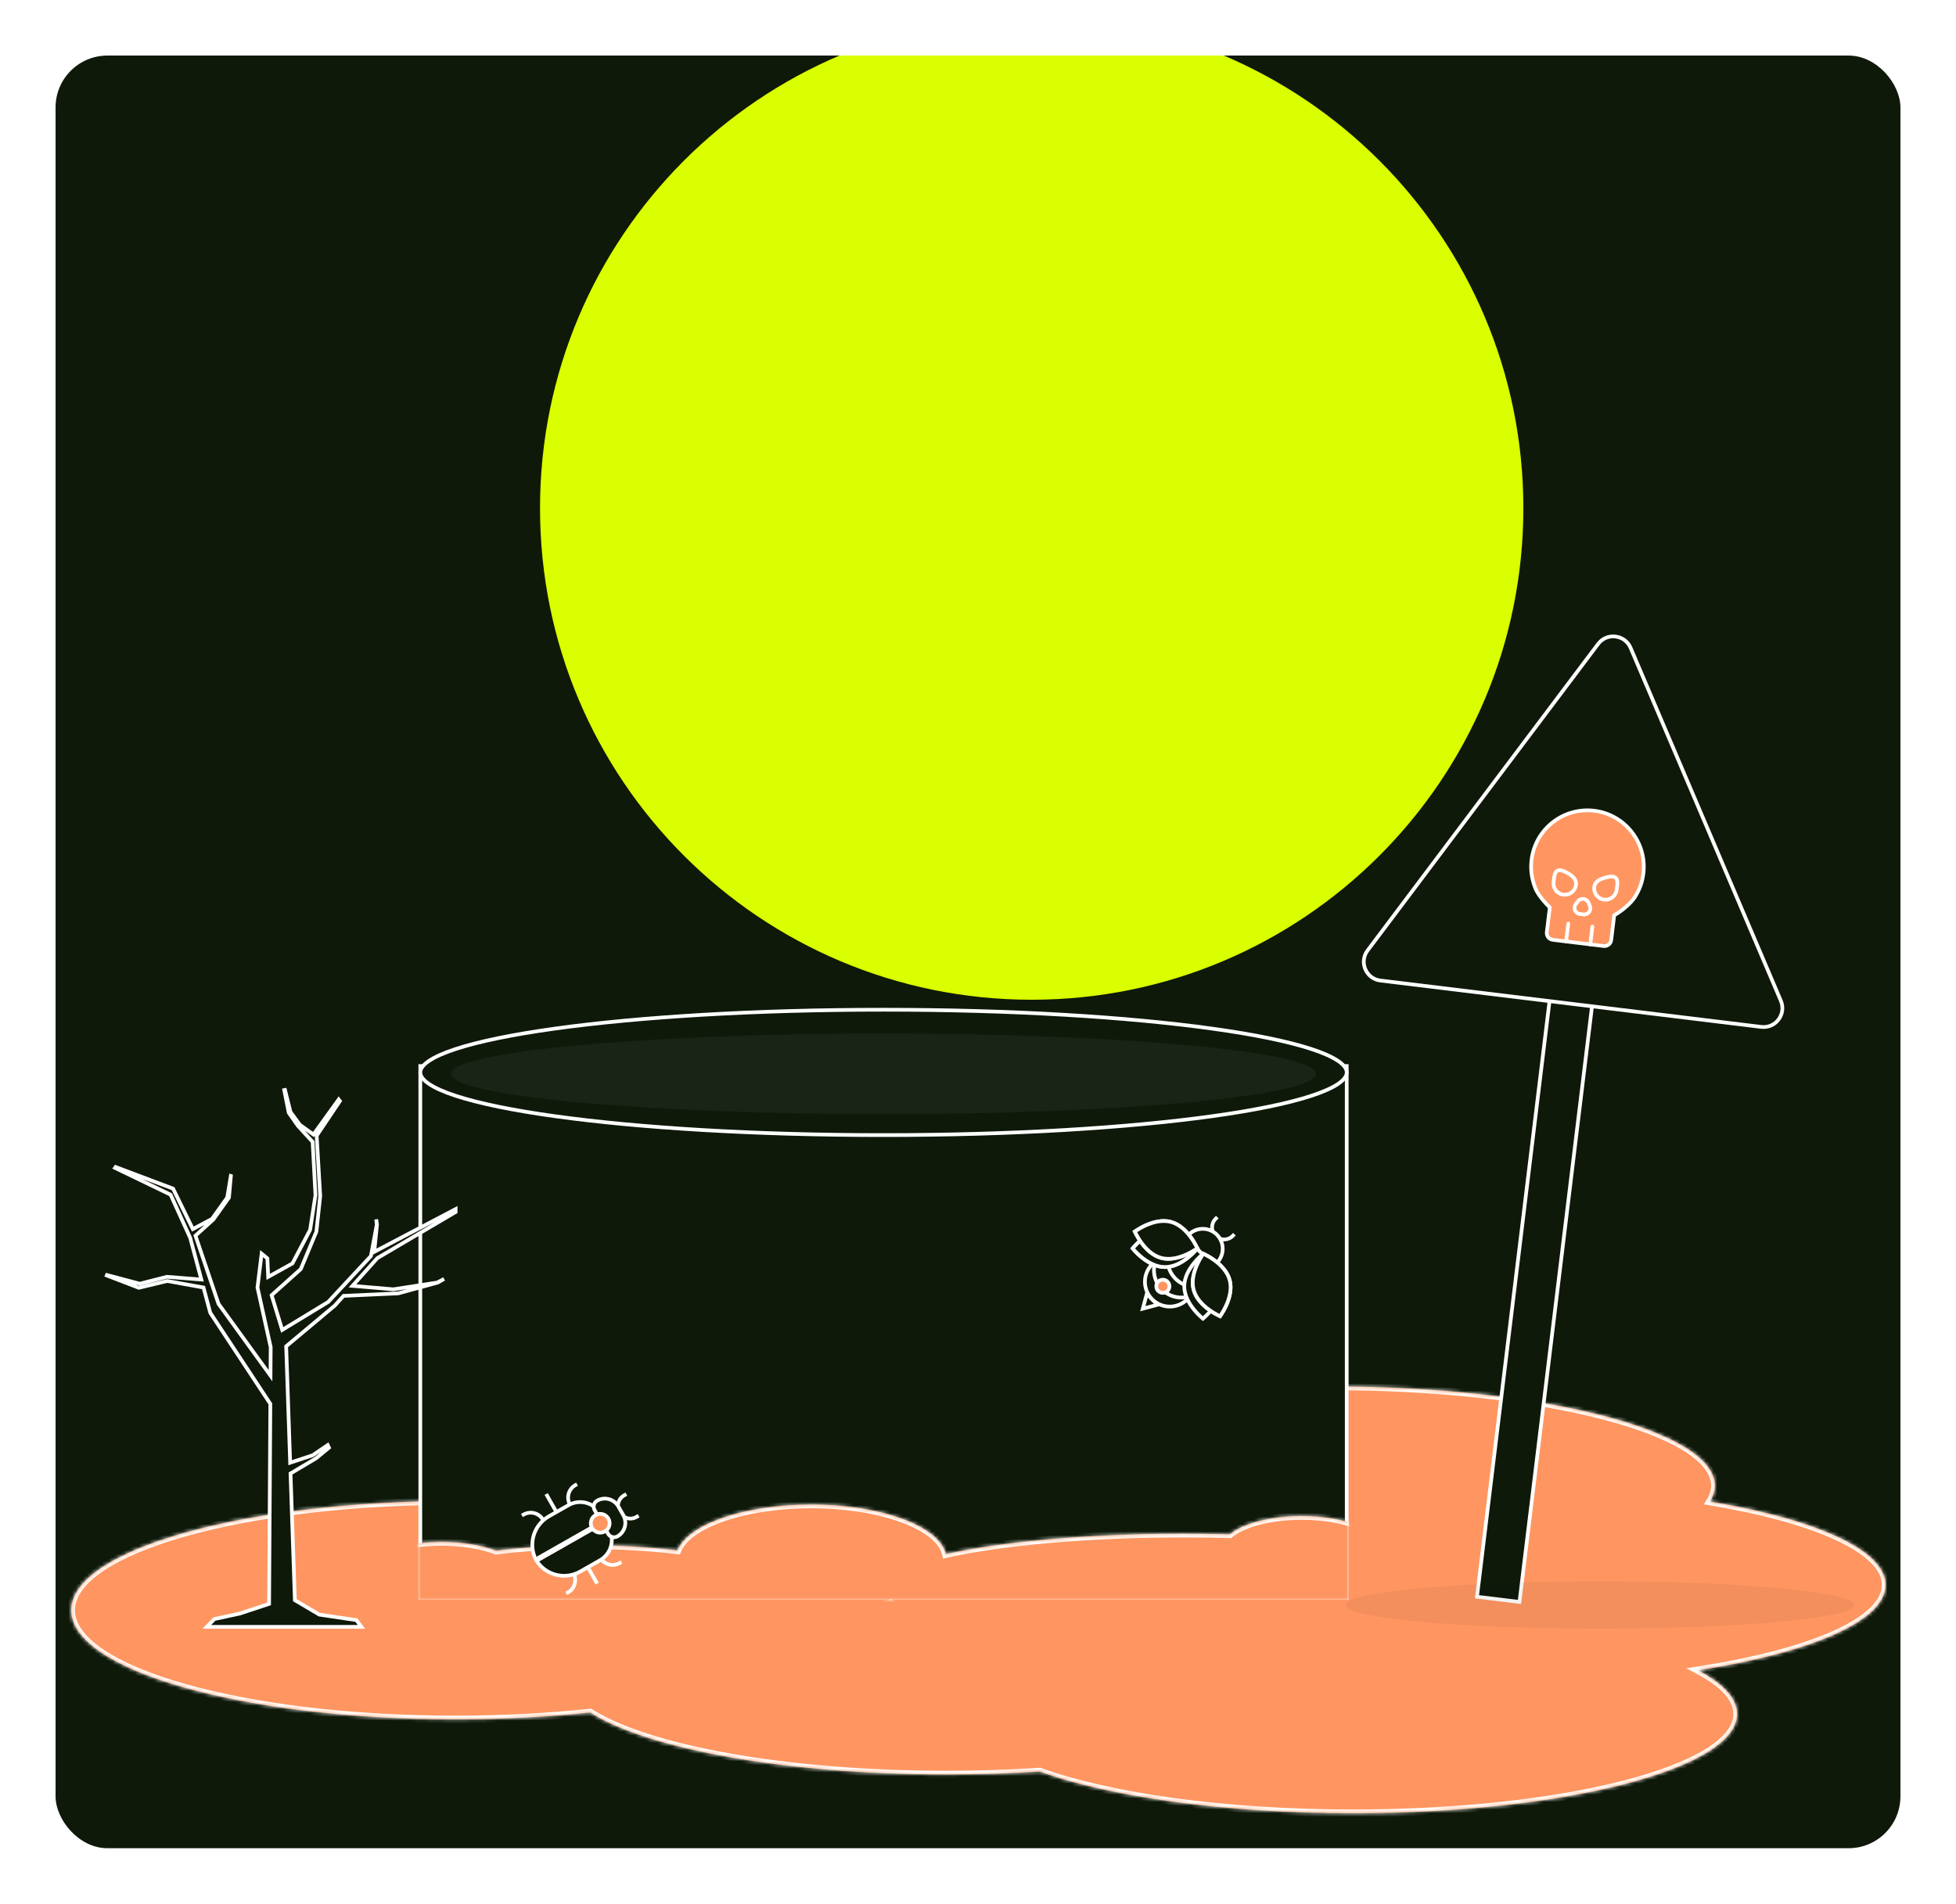 <svg width="528" height="514" viewBox="0 0 528 514" fill="none" xmlns="http://www.w3.org/2000/svg">
<g filter="url(#filter0_d_2942_9)">
<g clip-path="url(#clip0_2942_9)">
<rect x="-167.02" y="-61.069" width="963.702" height="580.069" fill="#0F190A"/>
<mask id="path-3-inside-1_2942_9" fill="white">
<path d="M359.191 370.323C416.473 370.323 462.909 382.32 462.909 397.118C462.909 398.578 462.455 400.01 461.585 401.406C490.121 406.18 509.005 414.476 509.005 423.913C509.005 433.704 488.677 442.266 458.33 446.941C465.111 450.504 468.921 454.512 468.921 458.75C468.92 473.548 422.484 485.545 365.203 485.545C330.34 485.545 299.495 481.1 280.691 474.285C272.618 474.806 264.17 475.085 255.473 475.085C211.96 475.085 174.707 468.161 159.312 458.347C147.995 459.551 135.741 460.212 122.945 460.212C65.664 460.212 19.229 447.017 19.229 430.74C19.229 414.464 65.664 401.269 122.945 401.269C131.421 401.269 139.659 401.559 147.545 402.104C165.749 394.385 198.635 389.231 236.182 389.231C244.122 389.231 251.855 389.462 259.284 389.898C271.485 378.607 311.594 370.323 359.191 370.323Z"/>
</mask>
<path d="M359.191 370.323C416.473 370.323 462.909 382.32 462.909 397.118C462.909 398.578 462.455 400.01 461.585 401.406C490.121 406.18 509.005 414.476 509.005 423.913C509.005 433.704 488.677 442.266 458.33 446.941C465.111 450.504 468.921 454.512 468.921 458.75C468.92 473.548 422.484 485.545 365.203 485.545C330.34 485.545 299.495 481.1 280.691 474.285C272.618 474.806 264.17 475.085 255.473 475.085C211.96 475.085 174.707 468.161 159.312 458.347C147.995 459.551 135.741 460.212 122.945 460.212C65.664 460.212 19.229 447.017 19.229 430.74C19.229 414.464 65.664 401.269 122.945 401.269C131.421 401.269 139.659 401.559 147.545 402.104C165.749 394.385 198.635 389.231 236.182 389.231C244.122 389.231 251.855 389.462 259.284 389.898C271.485 378.607 311.594 370.323 359.191 370.323Z" fill="#FF9661"/>
<path d="M359.191 370.323L359.191 369.323L359.191 369.323L359.191 370.323ZM462.909 397.118L463.909 397.118L463.909 397.118L462.909 397.118ZM461.585 401.406L460.736 400.878L459.946 402.146L461.42 402.393L461.585 401.406ZM509.005 423.913L510.005 423.913L510.005 423.913L509.005 423.913ZM458.33 446.941L458.178 445.953L455.178 446.415L457.865 447.827L458.33 446.941ZM468.921 458.75L469.921 458.75V458.75H468.921ZM365.203 485.545L365.203 486.545H365.203V485.545ZM280.691 474.285L281.032 473.345L280.836 473.274L280.627 473.287L280.691 474.285ZM255.473 475.085L255.473 476.085H255.473V475.085ZM159.312 458.347L159.849 457.503L159.554 457.315L159.206 457.352L159.312 458.347ZM122.945 460.212L122.945 461.212H122.945V460.212ZM122.945 401.269L122.945 400.269L122.945 400.269L122.945 401.269ZM147.545 402.104L147.476 403.102L147.715 403.119L147.935 403.025L147.545 402.104ZM236.182 389.231L236.182 388.231L236.182 388.231L236.182 389.231ZM259.284 389.898L259.226 390.897L259.651 390.922L259.963 390.632L259.284 389.898ZM359.191 370.323V371.323C387.773 371.323 413.614 374.317 432.28 379.14C441.621 381.553 449.109 384.409 454.237 387.542C459.423 390.71 461.909 393.974 461.909 397.118L462.909 397.118L463.909 397.118C463.909 392.863 460.59 389.079 455.28 385.835C449.911 382.556 442.209 379.639 432.781 377.203C413.908 372.328 387.891 369.323 359.191 369.323V370.323ZM462.909 397.118H461.909C461.909 398.361 461.525 399.611 460.736 400.878L461.585 401.406L462.434 401.935C463.385 400.408 463.909 398.796 463.909 397.118H462.909ZM461.585 401.406L461.42 402.393C475.645 404.772 487.402 408.021 495.575 411.818C499.664 413.718 502.804 415.731 504.907 417.8C507.009 419.866 508.005 421.913 508.005 423.913L509.005 423.913L510.005 423.913C510.005 421.195 508.641 418.666 506.31 416.374C503.981 414.083 500.616 411.955 496.417 410.004C488.015 406.1 476.061 402.814 461.75 400.42L461.585 401.406ZM509.005 423.913H508.005C508.005 425.988 506.932 428.114 504.667 430.258C502.401 432.403 499.025 434.482 494.641 436.432C485.88 440.33 473.308 443.622 458.178 445.953L458.33 446.941L458.482 447.93C473.699 445.586 486.465 442.259 495.454 438.259C499.946 436.261 503.548 434.071 506.042 431.711C508.537 429.349 510.005 426.734 510.005 423.913H509.005ZM458.33 446.941L457.865 447.827C461.198 449.578 463.736 451.406 465.429 453.266C467.117 455.12 467.921 456.952 467.921 458.75H468.921H469.921C469.921 456.31 468.82 454.019 466.908 451.919C465.001 449.825 462.244 447.868 458.795 446.056L458.33 446.941ZM468.921 458.75L467.921 458.75C467.921 461.894 465.435 465.159 460.249 468.326C455.12 471.459 447.633 474.315 438.292 476.729C419.626 481.551 393.784 484.545 365.203 484.545V485.545V486.545C393.903 486.545 419.92 483.541 438.792 478.665C448.221 476.229 455.923 473.312 461.291 470.033C466.602 466.79 469.921 463.005 469.921 458.75L468.921 458.75ZM365.203 485.545L365.203 484.545C330.399 484.545 299.683 480.104 281.032 473.345L280.691 474.285L280.351 475.225C299.308 482.095 330.282 486.545 365.203 486.545L365.203 485.545ZM280.691 474.285L280.627 473.287C272.576 473.807 264.149 474.085 255.473 474.085V475.085V476.085C264.192 476.085 272.661 475.805 280.756 475.283L280.691 474.285ZM255.473 475.085L255.473 474.085C233.766 474.085 213.634 472.358 197.023 469.412C180.38 466.46 167.377 462.302 159.849 457.503L159.312 458.347L158.774 459.19C166.642 464.206 179.963 468.417 196.674 471.381C213.416 474.35 233.667 476.085 255.473 476.085L255.473 475.085ZM159.312 458.347L159.206 457.352C147.926 458.552 135.707 459.212 122.945 459.212V460.212V461.212C135.775 461.212 148.064 460.549 159.417 459.341L159.312 458.347ZM122.945 460.212L122.945 459.212C94.37 459.212 68.537 455.919 49.88 450.618C40.544 447.965 33.062 444.825 27.937 441.382C22.776 437.914 20.229 434.299 20.229 430.74H19.229H18.229C18.229 435.319 21.486 439.458 26.821 443.042C32.193 446.651 39.9 449.861 49.333 452.542C68.214 457.907 94.239 461.212 122.945 461.212L122.945 460.212ZM19.229 430.74H20.229C20.229 427.181 22.776 423.566 27.937 420.099C33.062 416.655 40.544 413.515 49.88 410.863C68.537 405.561 94.37 402.269 122.945 402.269L122.945 401.269L122.945 400.269C94.239 400.269 68.214 403.574 49.333 408.939C39.9 411.619 32.193 414.83 26.821 418.439C21.486 422.023 18.229 426.161 18.229 430.74H19.229ZM122.945 401.269V402.269C131.398 402.269 139.614 402.559 147.476 403.102L147.545 402.104L147.614 401.107C139.705 400.56 131.444 400.269 122.945 400.269V401.269ZM147.545 402.104L147.935 403.025C165.958 395.383 198.687 390.231 236.182 390.231L236.182 389.231L236.182 388.231C198.583 388.231 165.54 393.388 147.155 401.184L147.545 402.104ZM236.182 389.231V390.231C244.103 390.231 251.816 390.461 259.226 390.897L259.284 389.898L259.343 388.9C251.894 388.462 244.142 388.231 236.182 388.231V389.231ZM259.284 389.898L259.963 390.632C262.877 387.936 267.534 385.356 273.704 383.011C279.857 380.672 287.445 378.591 296.159 376.857C313.586 373.39 335.446 371.323 359.191 371.323L359.191 370.323L359.191 369.323C335.339 369.323 313.346 371.398 295.769 374.896C286.981 376.644 279.279 378.752 272.993 381.142C266.723 383.525 261.792 386.215 258.605 389.165L259.284 389.898Z" fill="white" mask="url(#path-3-inside-1_2942_9)"/>
<rect x="113.455" y="283.81" width="250.077" height="143.624" fill="#0F190A" stroke="white"/>
<path d="M238.495 268.615C273.146 268.615 304.507 270.565 327.196 273.714C338.545 275.289 347.703 277.162 354.014 279.232C357.172 280.269 359.588 281.346 361.204 282.442C362.841 283.553 363.535 284.597 363.535 285.54C363.535 286.483 362.841 287.527 361.204 288.638C359.588 289.734 357.172 290.811 354.014 291.848C347.703 293.919 338.545 295.791 327.196 297.366C304.507 300.515 273.146 302.465 238.495 302.465C203.844 302.465 172.483 300.515 149.794 297.366C138.446 295.791 129.287 293.919 122.977 291.848C119.818 290.811 117.402 289.734 115.786 288.638C114.149 287.527 113.455 286.483 113.455 285.54C113.455 284.597 114.149 283.553 115.786 282.442C117.402 281.346 119.818 280.269 122.977 279.232C129.287 277.162 138.446 275.289 149.794 273.714C172.483 270.565 203.844 268.615 238.495 268.615Z" fill="#0F190A" stroke="white"/>
<g filter="url(#filter1_i_2942_9)">
<path d="M238.494 285.919C165.194 285.919 105.773 226.498 105.773 153.198C105.773 79.898 165.194 20.477 238.494 20.477C311.794 20.477 371.215 79.898 371.215 153.198C371.215 226.498 311.794 285.919 238.494 285.919Z" fill="#DAFF00"/>
</g>
<path opacity="0.05" d="M238.495 296.795C174.019 296.795 121.752 291.926 121.752 285.919C121.752 279.912 174.019 275.043 238.495 275.043C302.971 275.043 355.238 279.912 355.238 285.919C355.238 291.926 302.971 296.795 238.495 296.795Z" fill="white"/>
<mask id="mask0_2942_9" style="mask-type:alpha" maskUnits="userSpaceOnUse" x="112" y="278" width="253" height="150">
<path d="M131.955 279.397H345.032C355.249 279.397 363.532 287.68 363.532 297.897V427.434H113.455V297.897C113.455 287.68 121.738 279.397 131.955 279.397Z" fill="#0F190A" stroke="white"/>
</mask>
<g mask="url(#mask0_2942_9)">
<mask id="path-10-inside-2_2942_9" fill="white">
<path d="M218.953 402.213C238.009 402.213 253.652 408.095 255.322 415.599C270.376 412.241 293.484 410.091 319.394 410.091C323.68 410.091 327.889 410.149 331.998 410.262C335.441 407.339 342.832 405.32 351.395 405.32C362.967 405.32 372.398 409.011 372.835 413.631C390.402 416.33 401.531 420.336 401.531 424.807C401.531 432.934 364.757 439.523 319.394 439.523C281.845 439.523 250.182 435.008 240.387 428.844C234.367 430.605 226.961 431.646 218.953 431.646C217.263 431.646 215.599 431.598 213.97 431.508C207.784 437.907 185.388 442.65 158.705 442.65C127.245 442.65 101.742 436.06 101.742 427.933C101.742 427.347 101.874 426.77 102.132 426.202C99.381 424.749 97.746 422.935 97.746 420.966C97.746 416.19 107.354 412.32 119.205 412.32C124.905 412.32 130.085 413.217 133.928 414.678C141.419 413.742 149.825 413.217 158.705 413.217C167.351 413.217 175.547 413.715 182.888 414.606C185.653 407.583 200.747 402.213 218.953 402.213Z"/>
</mask>
<path d="M218.953 402.213C238.009 402.213 253.652 408.095 255.322 415.599C270.376 412.241 293.484 410.091 319.394 410.091C323.68 410.091 327.889 410.149 331.998 410.262C335.441 407.339 342.832 405.32 351.395 405.32C362.967 405.32 372.398 409.011 372.835 413.631C390.402 416.33 401.531 420.336 401.531 424.807C401.531 432.934 364.757 439.523 319.394 439.523C281.845 439.523 250.182 435.008 240.387 428.844C234.367 430.605 226.961 431.646 218.953 431.646C217.263 431.646 215.599 431.598 213.97 431.508C207.784 437.907 185.388 442.65 158.705 442.65C127.245 442.65 101.742 436.06 101.742 427.933C101.742 427.347 101.874 426.77 102.132 426.202C99.381 424.749 97.746 422.935 97.746 420.966C97.746 416.19 107.354 412.32 119.205 412.32C124.905 412.32 130.085 413.217 133.928 414.678C141.419 413.742 149.825 413.217 158.705 413.217C167.351 413.217 175.547 413.715 182.888 414.606C185.653 407.583 200.747 402.213 218.953 402.213Z" fill="#FF9661"/>
<path d="M218.953 402.213L218.953 401.213L218.953 401.213L218.953 402.213ZM255.322 415.599L254.346 415.816L254.563 416.793L255.54 416.575L255.322 415.599ZM331.998 410.262L331.97 411.262L332.353 411.272L332.645 411.024L331.998 410.262ZM351.395 405.32L351.395 404.32H351.395V405.32ZM372.835 413.631L371.839 413.725L371.913 414.501L372.683 414.62L372.835 413.631ZM401.531 424.807L402.531 424.807L402.531 424.807L401.531 424.807ZM240.387 428.844L240.919 427.998L240.538 427.758L240.106 427.884L240.387 428.844ZM218.953 431.646L218.953 432.646H218.953V431.646ZM213.97 431.508L214.025 430.51L213.568 430.484L213.251 430.813L213.97 431.508ZM158.705 442.65L158.705 443.65L158.705 443.65L158.705 442.65ZM101.742 427.933L100.742 427.933V427.933H101.742ZM102.132 426.202L103.043 426.615L103.431 425.758L102.599 425.318L102.132 426.202ZM97.746 420.966L96.746 420.966V420.966H97.746ZM119.205 412.32L119.205 411.32H119.205V412.32ZM133.928 414.678L133.572 415.613L133.805 415.701L134.052 415.67L133.928 414.678ZM158.705 413.217L158.705 412.217H158.705V413.217ZM182.888 414.606L182.767 415.598L183.535 415.692L183.818 414.972L182.888 414.606ZM218.953 402.213V403.213C228.389 403.213 236.942 404.671 243.31 407.03C246.495 408.21 249.098 409.602 250.988 411.121C252.884 412.645 253.995 414.239 254.346 415.816L255.322 415.599L256.298 415.382C255.814 413.207 254.344 411.252 252.241 409.562C250.133 407.868 247.321 406.383 244.005 405.154C237.37 402.697 228.573 401.213 218.953 401.213V402.213ZM255.322 415.599L255.54 416.575C270.497 413.239 293.525 411.091 319.394 411.091V410.091V409.091C293.443 409.091 270.256 411.243 255.105 414.623L255.322 415.599ZM319.394 410.091V411.091C323.671 411.091 327.871 411.148 331.97 411.262L331.998 410.262L332.026 409.262C327.907 409.149 323.689 409.091 319.394 409.091V410.091ZM331.998 410.262L332.645 411.024C334.206 409.7 336.753 408.514 340.028 407.663C343.285 406.816 347.188 406.32 351.395 406.32V405.32V404.32C347.039 404.32 342.965 404.833 339.525 405.727C336.104 406.616 333.233 407.902 331.351 409.5L331.998 410.262ZM351.395 405.32L351.395 406.32C357.087 406.32 362.21 407.229 365.928 408.675C367.789 409.398 369.256 410.24 370.265 411.132C371.277 412.027 371.762 412.908 371.839 413.725L372.835 413.631L373.831 413.537C373.689 412.044 372.831 410.731 371.59 409.634C370.347 408.535 368.651 407.587 366.653 406.811C362.654 405.256 357.275 404.32 351.395 404.32L351.395 405.32ZM372.835 413.631L372.683 414.62C381.438 415.965 388.532 417.628 393.414 419.489C395.861 420.421 397.693 421.382 398.896 422.337C400.114 423.304 400.531 424.136 400.531 424.807L401.531 424.807L402.531 424.807C402.531 423.242 401.557 421.897 400.14 420.771C398.707 419.633 396.659 418.585 394.127 417.62C389.052 415.686 381.798 413.997 372.987 412.643L372.835 413.631ZM401.531 424.807H400.531C400.531 425.416 400.19 426.157 399.204 427.02C398.223 427.879 396.718 428.753 394.686 429.614C390.631 431.332 384.7 432.902 377.297 434.228C362.507 436.878 342.035 438.523 319.394 438.523V439.523V440.523C342.116 440.523 362.712 438.873 377.65 436.197C385.111 434.86 391.21 433.259 395.466 431.456C397.591 430.556 399.314 429.582 400.521 428.525C401.724 427.472 402.531 426.229 402.531 424.807H401.531ZM319.394 439.523V438.523C300.656 438.523 283.4 437.396 269.619 435.504C262.728 434.558 256.72 433.423 251.837 432.146C246.935 430.864 243.238 429.456 240.919 427.998L240.387 428.844L239.854 429.69C242.434 431.314 246.367 432.782 251.331 434.081C256.313 435.384 262.404 436.533 269.347 437.486C283.234 439.392 300.583 440.523 319.394 440.523V439.523ZM240.387 428.844L240.106 427.884C234.19 429.615 226.88 430.646 218.953 430.646V431.646V432.646C227.043 432.646 234.544 431.595 240.668 429.804L240.387 428.844ZM218.953 431.646L218.953 430.646C217.282 430.646 215.636 430.598 214.025 430.51L213.97 431.508L213.915 432.507C215.562 432.597 217.244 432.646 218.953 432.646L218.953 431.646ZM213.97 431.508L213.251 430.813C211.85 432.262 209.444 433.695 206.108 435.019C202.792 436.335 198.639 437.514 193.823 438.499C184.194 440.468 171.993 441.65 158.705 441.65L158.705 442.65L158.705 443.65C172.101 443.65 184.439 442.46 194.224 440.458C199.116 439.457 203.389 438.25 206.846 436.878C210.283 435.513 212.997 433.953 214.689 432.203L213.97 431.508ZM158.705 442.65V441.65C143.034 441.65 128.882 440.008 118.676 437.371C113.566 436.051 109.502 434.495 106.74 432.808C103.919 431.085 102.742 429.409 102.742 427.933H101.742H100.742C100.742 430.52 102.753 432.716 105.697 434.515C108.7 436.349 112.978 437.964 118.176 439.307C128.587 441.997 142.916 443.65 158.705 443.65V442.65ZM101.742 427.933L102.742 427.933C102.742 427.503 102.839 427.065 103.043 426.615L102.132 426.202L101.221 425.789C100.91 426.475 100.742 427.192 100.742 427.933L101.742 427.933ZM102.132 426.202L102.599 425.318C99.92 423.902 98.746 422.345 98.746 420.966H97.746H96.746C96.746 423.526 98.842 425.595 101.665 427.087L102.132 426.202ZM97.746 420.966L98.746 420.966C98.746 420.133 99.161 419.24 100.122 418.324C101.086 417.406 102.534 416.534 104.405 415.78C108.143 414.274 113.375 413.32 119.205 413.32V412.32V411.32C113.184 411.32 107.687 412.301 103.658 413.924C101.646 414.735 99.951 415.725 98.743 416.876C97.532 418.029 96.746 419.411 96.746 420.966L97.746 420.966ZM119.205 412.32L119.205 413.32C124.811 413.32 129.867 414.204 133.572 415.613L133.928 414.678L134.283 413.743C130.304 412.23 124.999 411.32 119.205 411.32L119.205 412.32ZM133.928 414.678L134.052 415.67C141.499 414.739 149.863 414.217 158.705 414.217V413.217V412.217C149.787 412.217 141.339 412.744 133.804 413.686L133.928 414.678ZM158.705 413.217L158.705 414.217C167.314 414.217 175.47 414.713 182.767 415.598L182.888 414.606L183.008 413.613C175.625 412.717 167.388 412.217 158.705 412.217L158.705 413.217ZM182.888 414.606L183.818 414.972C184.414 413.459 185.713 411.946 187.71 410.52C189.7 409.1 192.322 407.809 195.458 406.72C201.728 404.543 209.939 403.213 218.953 403.213L218.953 402.213L218.953 401.213C209.76 401.213 201.322 402.568 194.802 404.831C191.543 405.963 188.735 407.331 186.548 408.893C184.368 410.449 182.744 412.241 181.957 414.239L182.888 414.606Z" fill="white" mask="url(#path-10-inside-2_2942_9)"/>
</g>
<path d="M309.555 345.364L312.46 348.269L308.493 349.332L309.555 345.364Z" fill="#0F190A" stroke="white"/>
<path d="M328.599 324.607L328.137 325.069C326.862 326.345 326.862 328.413 328.137 329.689V329.689C329.413 330.965 331.481 330.965 332.757 329.689L333.219 329.227" stroke="white"/>
<path d="M328.476 329.349C330.577 331.45 330.577 334.856 328.476 336.957L328.187 337.246C327.791 337.641 327.182 337.724 326.695 337.449L322.659 335.166L320.375 331.129C320.101 330.643 320.184 330.033 320.578 329.638L320.868 329.349L321.068 329.158C323.18 327.25 326.441 327.313 328.476 329.349Z" fill="#0F190A" stroke="white"/>
<path d="M322.984 333.011L324.813 334.84C326.926 336.953 326.926 340.379 324.813 342.492L320.503 346.801C317.885 349.419 313.641 349.418 311.023 346.8C308.406 344.183 308.405 339.939 311.023 337.321L315.333 333.011C317.445 330.898 320.871 330.898 322.984 333.011Z" fill="#0F190A" stroke="white"/>
<path d="M325.694 342.607L324.141 344.16C321.248 347.053 316.558 347.053 313.665 344.16V344.16C310.773 341.267 310.773 336.577 313.665 333.684L315.219 332.131" stroke="white"/>
<path d="M329.344 339.692L327.791 341.245C324.898 344.138 320.208 344.138 317.316 341.245V341.245C314.423 338.352 314.423 333.662 317.316 330.77L318.869 329.216" stroke="white"/>
<path d="M312.645 344.54C313.34 345.234 314.465 345.234 315.159 344.54C315.853 343.846 315.853 342.721 315.159 342.026C314.465 341.332 313.34 341.332 312.645 342.026C311.951 342.721 311.951 343.846 312.645 344.54Z" fill="#FF9661" stroke="white" stroke-miterlimit="10"/>
<path d="M324.711 334.566C324.573 334.682 324.392 334.837 324.183 335.028C323.677 335.49 323.003 336.159 322.33 336.984C320.973 338.647 319.675 340.879 319.675 343.296C319.675 345.712 320.973 347.944 322.33 349.607C323.003 350.432 323.677 351.1 324.183 351.562C324.392 351.753 324.573 351.907 324.711 352.023C324.849 351.907 325.03 351.753 325.238 351.562C325.744 351.1 326.418 350.432 327.091 349.607C328.448 347.944 329.746 345.712 329.746 343.296C329.746 340.879 328.448 338.647 327.091 336.984C326.418 336.159 325.744 335.49 325.238 335.028C325.029 334.837 324.849 334.682 324.711 334.566Z" fill="#0F190A" stroke="white"/>
<path d="M324.82 334.498C324.716 334.646 324.582 334.842 324.429 335.081C324.06 335.658 323.583 336.479 323.146 337.45C322.266 339.407 321.589 341.899 322.215 344.233C322.84 346.568 324.672 348.387 326.413 349.642C327.276 350.265 328.1 350.736 328.709 351.051C328.96 351.182 329.175 351.284 329.338 351.36C329.442 351.212 329.576 351.016 329.728 350.778C330.097 350.201 330.575 349.381 331.012 348.41C331.892 346.453 332.568 343.961 331.943 341.627C331.317 339.292 329.486 337.473 327.745 336.217C326.881 335.595 326.057 335.123 325.449 334.807C325.198 334.677 324.984 334.574 324.82 334.498Z" fill="white" stroke="white"/>
<path d="M324.82 334.498C324.716 334.646 324.582 334.842 324.429 335.081C324.06 335.658 323.583 336.479 323.146 337.45C322.266 339.407 321.589 341.899 322.215 344.233C322.84 346.568 324.672 348.387 326.413 349.642C327.276 350.265 328.1 350.736 328.709 351.051C328.96 351.182 329.175 351.284 329.338 351.36C329.442 351.212 329.576 351.016 329.728 350.778C330.097 350.201 330.575 349.381 331.012 348.41C331.892 346.453 332.568 343.961 331.943 341.627C331.317 339.292 329.486 337.473 327.745 336.217C326.881 335.595 326.057 335.123 325.449 334.807C325.198 334.677 324.984 334.574 324.82 334.498Z" fill="#0F190A" stroke="white"/>
<path d="M323.204 333.061C323.088 333.199 322.933 333.379 322.742 333.588C322.28 334.094 321.611 334.768 320.786 335.441C319.123 336.798 316.891 338.096 314.475 338.096C312.058 338.096 309.827 336.798 308.164 335.441C307.339 334.768 306.67 334.094 306.208 333.588C306.017 333.379 305.863 333.199 305.747 333.061C305.863 332.923 306.017 332.742 306.208 332.533C306.67 332.027 307.339 331.353 308.164 330.68C309.827 329.323 312.058 328.025 314.475 328.025C316.891 328.025 319.123 329.323 320.786 330.68C321.611 331.353 322.28 332.027 322.742 332.533C322.933 332.742 323.088 332.923 323.204 333.061Z" fill="white" stroke="white"/>
<path d="M323.204 333.061C323.088 333.199 322.933 333.379 322.742 333.589C322.28 334.094 321.611 334.768 320.786 335.441C319.123 336.798 316.891 338.096 314.475 338.096C312.058 338.096 309.827 336.798 308.164 335.441C307.339 334.768 306.67 334.094 306.208 333.589C306.017 333.38 305.863 333.199 305.747 333.061C305.863 332.923 306.017 332.742 306.208 332.533C306.67 332.027 307.339 331.353 308.164 330.68C309.827 329.323 312.058 328.025 314.475 328.025C316.891 328.025 319.123 329.323 320.786 330.68C321.611 331.353 322.28 332.027 322.742 332.533C322.933 332.742 323.088 332.923 323.204 333.061Z" fill="#0F190A" stroke="white"/>
<path d="M323.197 333.027C323.05 333.13 322.853 333.264 322.615 333.417C322.037 333.785 321.217 334.263 320.246 334.7C318.288 335.58 315.797 336.256 313.462 335.631C311.128 335.005 309.309 333.174 308.054 331.433C307.432 330.569 306.96 329.745 306.644 329.137C306.514 328.886 306.411 328.672 306.335 328.508C306.483 328.405 306.679 328.27 306.917 328.117C307.495 327.749 308.315 327.271 309.286 326.834C311.244 325.954 313.735 325.278 316.069 325.903C318.403 326.528 320.223 328.36 321.478 330.101C322.101 330.965 322.572 331.789 322.888 332.397C323.019 332.649 323.121 332.863 323.197 333.027Z" fill="white" stroke="white"/>
<path d="M323.197 333.027C323.05 333.13 322.853 333.264 322.615 333.417C322.037 333.785 321.217 334.263 320.246 334.7C318.288 335.58 315.797 336.256 313.462 335.631C311.128 335.005 309.309 333.174 308.054 331.433C307.432 330.569 306.96 329.745 306.644 329.137C306.514 328.886 306.411 328.672 306.335 328.508C306.483 328.405 306.679 328.27 306.917 328.117C307.495 327.749 308.315 327.271 309.286 326.834C311.244 325.954 313.735 325.278 316.069 325.903C318.403 326.528 320.223 328.36 321.478 330.101C322.101 330.965 322.572 331.789 322.888 332.397C323.019 332.649 323.121 332.863 323.197 333.027Z" fill="#0F190A" stroke="white"/>
<rect x="420.217" y="250.372" width="11.555" height="178.042" transform="rotate(6.942 420.217 250.372)" fill="#0F190A" stroke="white"/>
<path d="M431.399 169.853C433.757 166.717 438.625 167.309 440.162 170.92L480.72 266.197C482.256 269.807 479.309 273.727 475.414 273.253L372.622 260.738C368.727 260.263 366.806 255.75 369.164 252.614L431.399 169.853Z" fill="#0F190A" stroke="white" stroke-miterlimit="10"/>
<path d="M443.668 231.291C443.43 234.03 442.486 236.525 441.036 238.622C439.377 240.813 436.813 242.53 435.739 243.114L435.247 247.157L434.925 249.802C434.802 250.813 433.882 251.532 432.872 251.409L426.011 250.574L419.15 249.739C418.139 249.616 417.42 248.696 417.543 247.686L417.865 245.041L418.357 240.998C417.235 239.936 414.85 237.322 414.291 235.361C413.447 233.135 413.115 230.679 413.422 228.152C414.447 219.735 422.165 213.766 430.596 214.927C438.572 216.025 444.363 223.27 443.668 231.291Z" fill="#FF9661" stroke="white" stroke-miterlimit="10" stroke-linecap="round" stroke-linejoin="round"/>
<path d="M436.399 236.236C436.196 237.906 434.677 239.095 433.007 238.892C431.336 238.689 430.147 237.17 430.351 235.5C430.554 233.83 432.113 233.26 433.743 232.844C437.306 231.935 436.602 234.566 436.399 236.236Z" stroke="white" stroke-miterlimit="10" stroke-linecap="round" stroke-linejoin="round"/>
<path d="M419.369 234.163C419.166 235.833 420.355 237.352 422.025 237.555C423.695 237.758 425.214 236.569 425.417 234.899C425.621 233.229 424.244 232.302 422.761 231.507C419.52 229.769 419.572 232.492 419.369 234.163Z" stroke="white" stroke-miterlimit="10" stroke-linecap="round" stroke-linejoin="round"/>
<path d="M429.27 250.971L429.855 246.158" stroke="white" stroke-miterlimit="10" stroke-linecap="round" stroke-linejoin="round"/>
<path d="M422.752 250.177L423.338 245.364" stroke="white" stroke-miterlimit="10" stroke-linecap="round" stroke-linejoin="round"/>
<path d="M425.938 239.347C426.702 238.331 428.279 238.523 428.777 239.692L429.163 240.598C429.66 241.767 428.706 243.037 427.444 242.884L426.466 242.765C425.205 242.611 424.583 241.149 425.346 240.133L425.938 239.347Z" fill="#FF9661" stroke="white"/>
<path opacity="0.05" d="M431.884 435.736C393.907 435.736 363.121 432.868 363.121 429.33C363.121 425.792 393.907 422.924 431.884 422.924C469.86 422.924 500.646 425.792 500.646 429.33C500.646 432.868 469.86 435.736 431.884 435.736Z" fill="black"/>
<g clip-path="url(#clip1_2942_9)">
<path d="M78.39 296.129L78.413 296.225L78.472 296.304L80.898 299.611L80.945 299.675L81.01 299.722L84.201 302.02L84.606 302.312L84.899 301.906L91.427 292.847L91.751 293.268L85.574 302.487L85.481 302.627L85.49 302.795L86.439 318.935L85.405 328.528L81.192 338.639L73.557 345.485L73.319 345.698L73.412 346.003L75.993 354.451L76.182 355.067L76.731 354.732L88.534 347.548L88.593 347.512L88.64 347.461L100.03 335.221L100.129 335.114L100.156 334.972L101.695 326.701L101.709 326.631L101.701 326.559L101.562 325.205L101.77 326.62L101.111 333.059L101.017 333.985L101.841 333.553L122.991 322.44V323.23L101.917 335.65L101.85 335.689L101.798 335.746L95.821 342.421L95.152 343.168L96.151 343.252L106.126 344.098L106.186 344.103L106.244 344.094L117.952 342.285L118.035 342.273L118.109 342.233L119.881 341.294L118.158 342.276L107.519 345.195L92.943 345.859L92.733 345.868L92.593 346.025L90.398 348.475L77.435 359.333L77.247 359.489L77.256 359.734L78.302 390.245L78.324 390.912L78.958 390.703L84.361 388.917L84.428 388.895L84.485 388.856L88.463 386.151L88.798 386.863L85.316 389.734L78.68 393.668L78.425 393.819L78.435 394.115L79.589 427.758L79.598 428.031L79.834 428.171L86.116 431.883L86.2 431.933L86.297 431.947L96.205 433.415L97.559 435.236H55.813L57.876 433.123L64.679 431.656L64.705 431.651L64.731 431.642L72.297 429.144L72.639 429.03L72.641 428.672L72.973 375.187L72.974 375.034L72.89 374.908L56.754 350.434L55.013 343.925L54.931 343.618L54.618 343.563L45.245 341.869L45.142 341.851L45.039 341.876L37.48 343.694L28.83 340.367L28.883 340.243L37.603 342.56L37.73 342.593L37.855 342.561L45.057 340.725L53.648 341.407L54.353 341.464L54.17 340.779L51.35 330.239L51.339 330.2L51.322 330.162L46.125 318.716L46.05 318.551L45.887 318.472L31.048 311.324L31.213 311.081L46.721 316.918L51.824 327.377L52.052 327.842L52.509 327.599L57.135 325.135L57.238 325.079L57.307 324.984L61.269 319.428L61.335 319.334L61.355 319.22L62.308 313.497L62.325 313.502L61.803 319.339L57.594 325.251L53.004 329.399L52.76 329.618L52.865 329.93L58.96 347.947L58.984 348.02L59.028 348.08L72.126 366.179L73.022 367.416L73.03 365.889L73.068 359.783V359.728L73.057 359.672L69.505 343.621L70.622 334.475L72.174 335.753L72.362 339.937L72.398 340.744L73.105 340.352L78.808 337.184L78.939 337.111L79.008 336.98L83.671 328.127L83.71 328.054L83.723 327.971L85.151 318.738L85.159 318.687L85.156 318.635L84.402 304.478L84.393 304.299L84.272 304.167L80.432 299.978L77.94 296.426L76.728 290.317L76.932 290.278L78.39 296.129Z" fill="#0F190A" stroke="white"/>
</g>
<path d="M155.766 396.712L155.298 396.978C153.455 398.027 152.811 400.371 153.86 402.214L162.029 416.571C163.077 418.414 165.421 419.058 167.264 418.009L167.732 417.743" stroke="white"/>
<path d="M140.891 405.176L141.358 404.911C143.201 403.862 145.545 404.506 146.594 406.349L154.762 420.706C155.811 422.549 155.167 424.893 153.324 425.942L152.857 426.207" stroke="white"/>
<path d="M161.19 423.55L147.432 399.37" stroke="white"/>
<path d="M169.072 399.39L168.488 399.722C166.875 400.64 166.312 402.691 167.229 404.304V404.304C168.147 405.916 170.198 406.48 171.811 405.562L172.394 405.23" stroke="white"/>
<path d="M162.139 404.762C160.401 401.708 156.516 400.64 153.462 402.377L148.157 405.396C144.061 407.726 142.54 412.837 144.613 417.005L163.115 406.478L162.139 404.762Z" fill="#0F190A" stroke="white"/>
<path d="M164.322 408.599C166.06 411.653 164.993 415.538 161.939 417.276L156.635 420.294C152.539 422.625 147.368 421.322 144.844 417.41L163.346 406.882L164.322 408.599Z" fill="#0F190A" stroke="white"/>
<path d="M166.923 402.737L168.252 405.074C169.4 407.092 168.695 409.658 166.677 410.806C165.789 411.311 164.658 411.001 164.152 410.112L160.497 403.688C159.991 402.799 160.302 401.668 161.191 401.163C163.145 400.051 165.614 400.678 166.81 402.552L166.923 402.737Z" fill="#0F190A" stroke="white"/>
<path d="M159.813 408.523C160.507 409.743 162.058 410.169 163.277 409.475C164.497 408.781 164.923 407.23 164.229 406.011C163.535 404.791 161.984 404.365 160.765 405.059C159.545 405.753 159.119 407.304 159.813 408.523Z" fill="#FF9661" stroke="white" stroke-miterlimit="10"/>
</g>
</g>
<defs>
<filter id="filter0_d_2942_9" x="0" y="0" width="528" height="514" filterUnits="userSpaceOnUse" color-interpolation-filters="sRGB">
<feFlood flood-opacity="0" result="BackgroundImageFix"/>
<feColorMatrix in="SourceAlpha" type="matrix" values="0 0 0 0 0 0 0 0 0 0 0 0 0 0 0 0 0 0 127 0" result="hardAlpha"/>
<feOffset dy="4"/>
<feGaussianBlur stdDeviation="7.5"/>
<feComposite in2="hardAlpha" operator="out"/>
<feColorMatrix type="matrix" values="0 0 0 0 0 0 0 0 0 0 0 0 0 0 0 0 0 0 0.1 0"/>
<feBlend mode="normal" in2="BackgroundImageFix" result="effect1_dropShadow_2942_9"/>
<feBlend mode="normal" in="SourceGraphic" in2="effect1_dropShadow_2942_9" result="shape"/>
</filter>
<filter id="filter1_i_2942_9" x="105.773" y="20.477" width="265.441" height="265.442" filterUnits="userSpaceOnUse" color-interpolation-filters="sRGB">
<feFlood flood-opacity="0" result="BackgroundImageFix"/>
<feBlend mode="normal" in="SourceGraphic" in2="BackgroundImageFix" result="shape"/>
<feColorMatrix in="SourceAlpha" type="matrix" values="0 0 0 0 0 0 0 0 0 0 0 0 0 0 0 0 0 0 127 0" result="hardAlpha"/>
<feOffset dx="40" dy="-20"/>
<feComposite in2="hardAlpha" operator="arithmetic" k2="-1" k3="1"/>
<feColorMatrix type="matrix" values="0 0 0 0 0 0 0 0 0 0 0 0 0 0 0 0 0 0 0.05 0"/>
<feBlend mode="normal" in2="shape" result="effect1_innerShadow_2942_9"/>
</filter>
<clipPath id="clip0_2942_9">
<rect x="15" y="11" width="498" height="484" rx="14" fill="white"/>
</clipPath>
<clipPath id="clip1_2942_9">
<rect width="146.034" height="146.034" fill="white" transform="translate(5 289.702)"/>
</clipPath>
</defs>
</svg>
